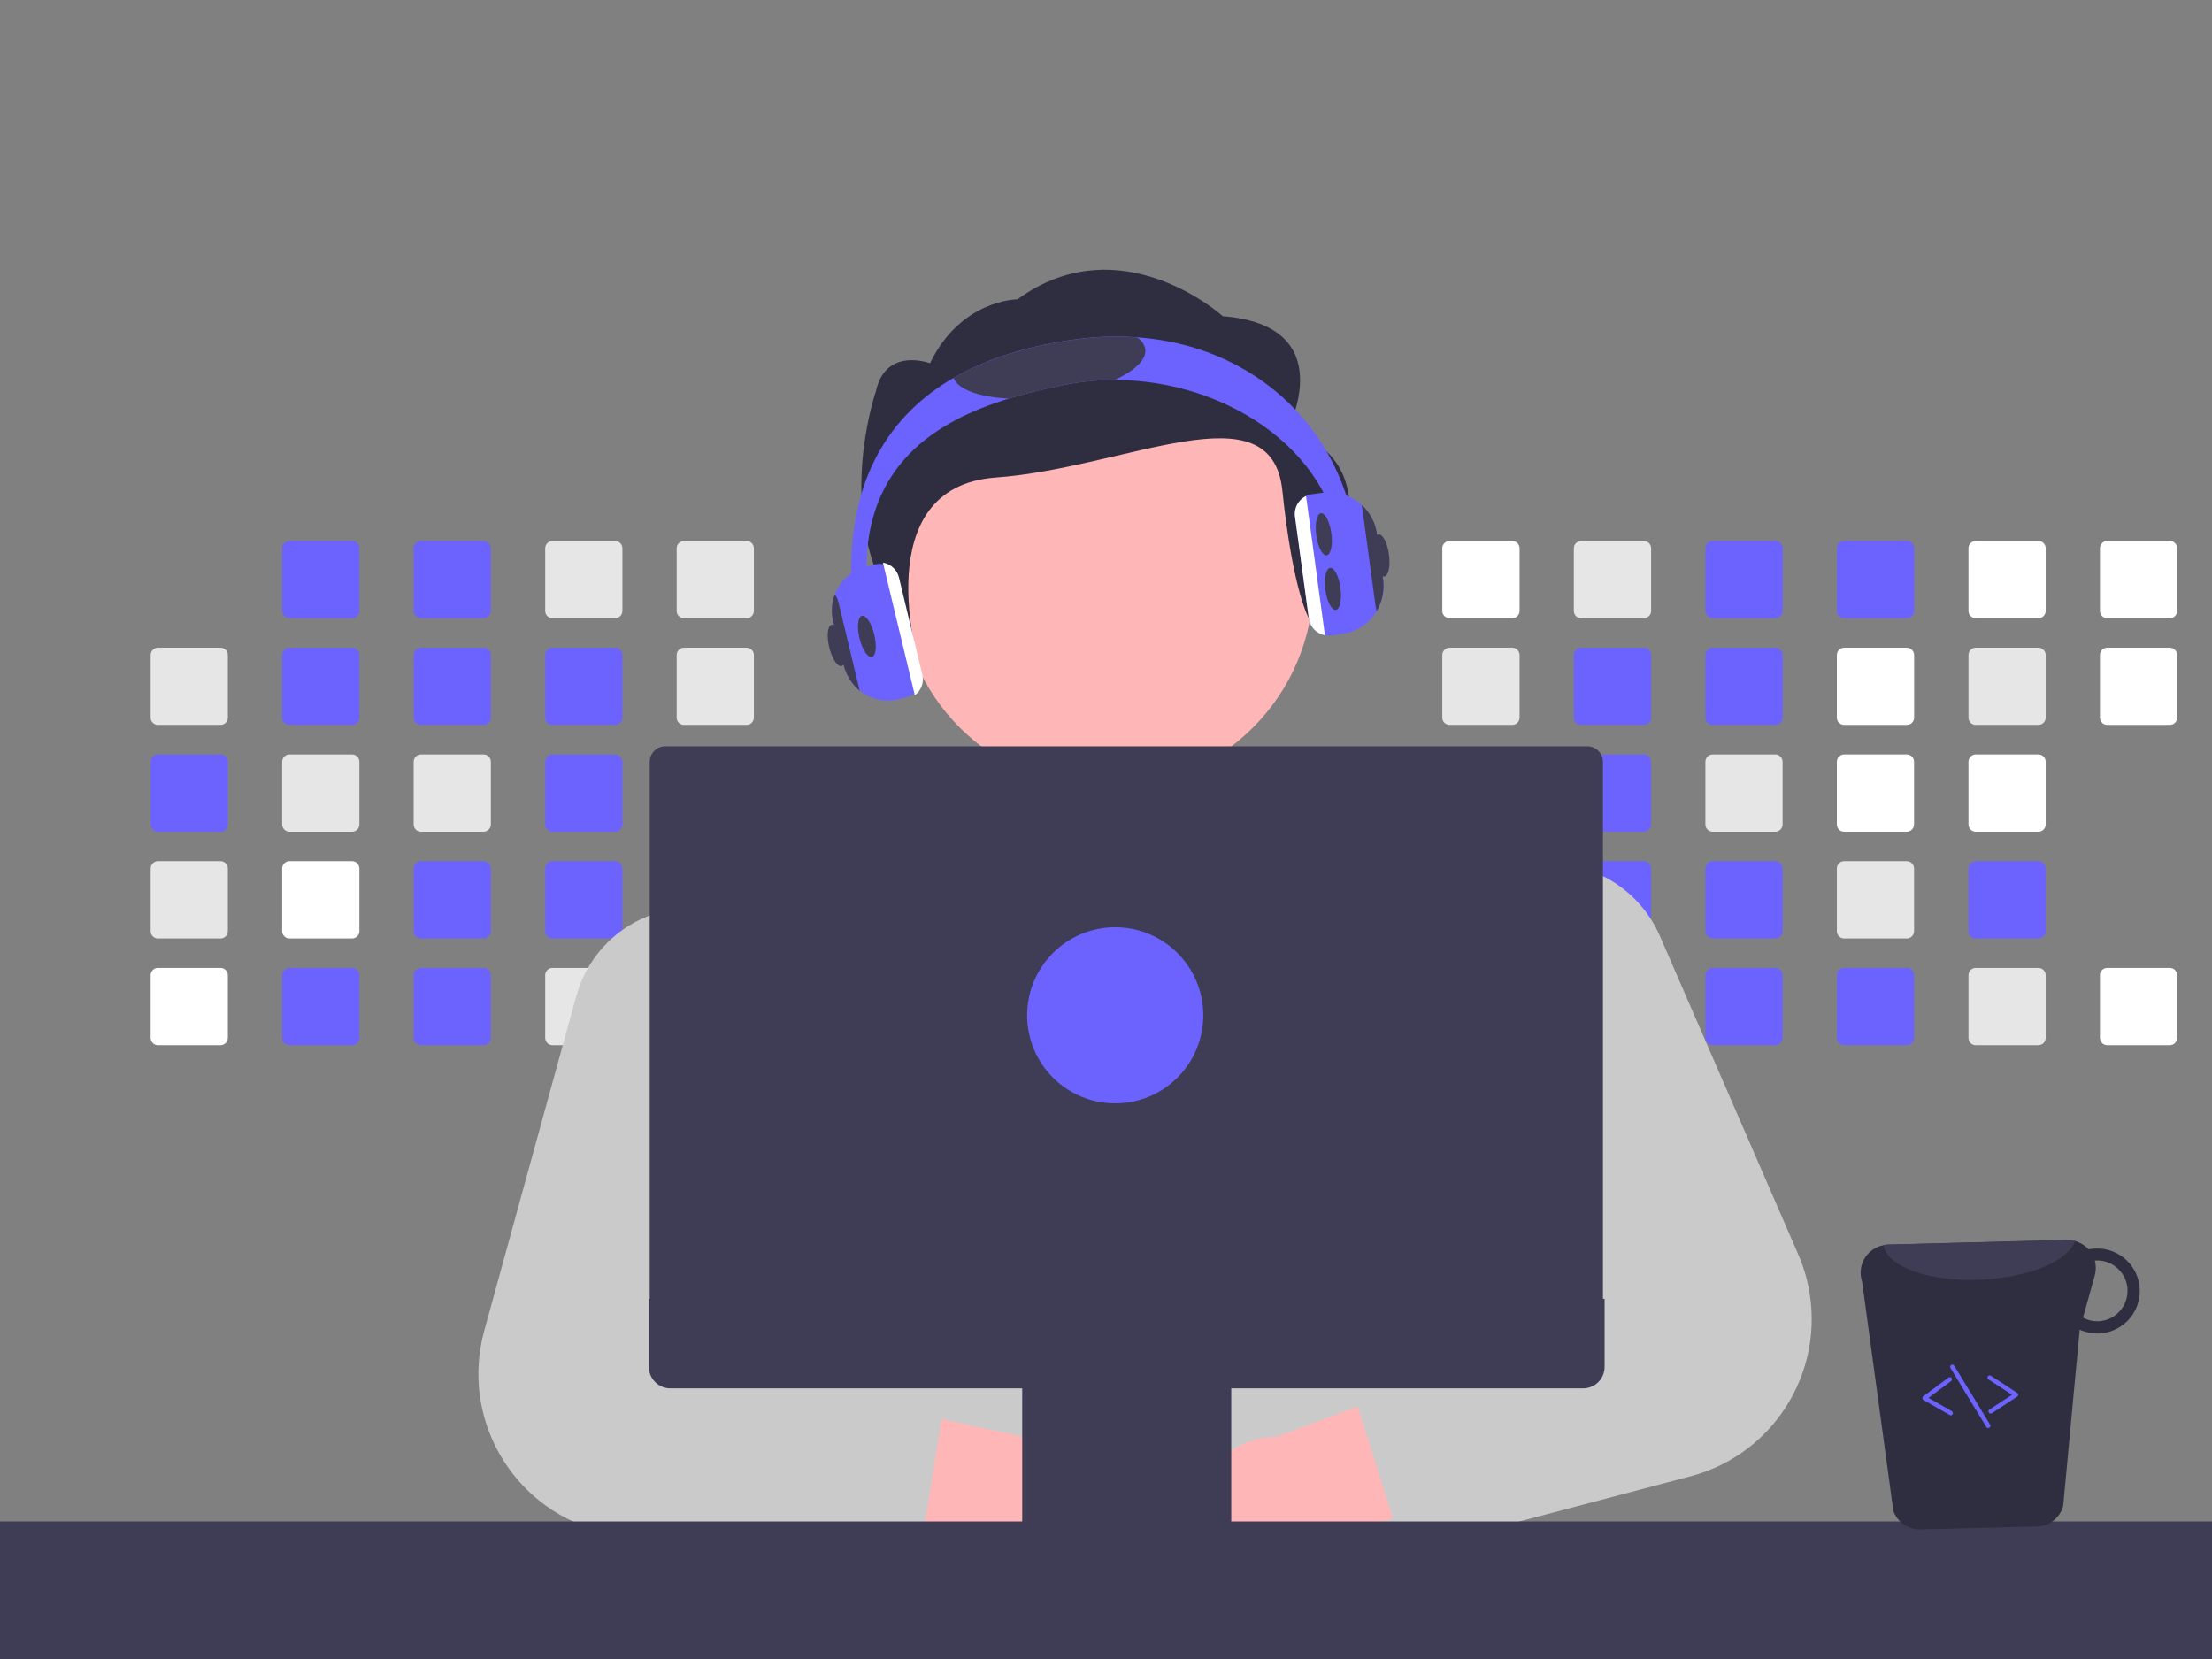 <?xml version="1.0" encoding="UTF-8"?>
<svg id="_レイヤー_1" data-name="レイヤー 1" xmlns="http://www.w3.org/2000/svg" width="320" height="240" viewBox="0 0 320 240">
  <rect x="0" y="0" width="320" height="240" fill="#808080" stroke="none"/>
  <defs>
    <style>
      .cls-1 {
        fill: #cacaca;
      }

      .cls-1, .cls-2, .cls-3, .cls-4, .cls-5, .cls-6, .cls-7 {
        stroke-width: 0px;
      }

      .cls-2 {
        fill: #ffb6b6;
      }

      .cls-3 {
        fill: #3f3d56;
      }

      .cls-4 {
        fill: #2f2e41;
      }

      .cls-5 {
        fill: #fff;
      }

      .cls-6 {
        fill: #e6e6e6;
      }

      .cls-7 {
        fill: #6c63ff;
      }
    </style>
  </defs>
  <g>
    <path class="cls-5" d="M218.77,78.26h-9.06c-.58,0-1.06.47-1.06,1.06v9.06c0,.58.47,1.05,1.06,1.05h9.06c.58,0,1.06-.47,1.06-1.05v-9.06c0-.58-.47-1.06-1.06-1.06Z"/>
    <path class="cls-6" d="M218.77,93.7h-9.06c-.58,0-1.06.47-1.06,1.06v9.06c0,.58.47,1.05,1.06,1.05h9.06c.58,0,1.06-.47,1.06-1.05v-9.06c0-.58-.47-1.06-1.06-1.06Z"/>
    <path class="cls-6" d="M218.77,109.14h-9.06c-.58,0-1.06.47-1.06,1.06v9.06c0,.58.47,1.06,1.05,1.06h9.06c.58,0,1.06-.47,1.06-1.06v-9.06c0-.58-.47-1.06-1.06-1.06Z"/>
    <path class="cls-6" d="M219.82,125.45c-.09-.5-.53-.87-1.04-.87h-9.06c-.58,0-1.06.47-1.06,1.06v9.06c0,.58.47,1.06,1.05,1.06h9.06c.58,0,1.06-.47,1.06-1.06v-9.06c0-.06,0-.13-.02-.19Z"/>
    <path class="cls-6" d="M219.19,140.1c-.13-.05-.27-.08-.41-.08h-9.06c-.58,0-1.06.47-1.06,1.05h0v9.06c0,.58.47,1.06,1.05,1.06,0,0,0,0,0,0h9.06c.58,0,1.06-.47,1.06-1.06v-9.06c0-.43-.26-.81-.65-.98Z"/>
    <path class="cls-6" d="M237.8,78.26h-9.06c-.58,0-1.06.47-1.06,1.06v9.06c0,.58.47,1.05,1.06,1.05h9.06c.58,0,1.06-.47,1.06-1.05v-9.06c0-.58-.47-1.06-1.06-1.06Z"/>
    <path class="cls-7" d="M237.8,93.7h-9.06c-.58,0-1.06.47-1.06,1.06v9.06c0,.58.47,1.05,1.06,1.05h9.06c.58,0,1.06-.47,1.06-1.05v-9.06c0-.58-.47-1.06-1.06-1.06Z"/>
    <path class="cls-7" d="M237.8,109.14h-9.06c-.58,0-1.06.47-1.06,1.06v9.06c0,.58.47,1.06,1.05,1.06h9.06c.58,0,1.06-.47,1.06-1.06v-9.06c0-.58-.47-1.06-1.06-1.06Z"/>
    <path class="cls-7" d="M237.8,124.58h-9.06c-.45,0-.86.29-1,.72-.04.11-.06.22-.06.33v9.06c0,.58.47,1.06,1.05,1.06h9.06c.58,0,1.06-.47,1.06-1.06v-9.06c0-.58-.47-1.06-1.06-1.06Z"/>
    <path class="cls-6" d="M237.8,140.02h-9.06c-.58,0-1.06.47-1.06,1.05h0v9.06c0,.58.47,1.06,1.05,1.06h9.06c.58,0,1.06-.47,1.06-1.06v-9.06c0-.58-.47-1.06-1.06-1.06Z"/>
    <path class="cls-7" d="M256.83,78.26h-9.06c-.58,0-1.06.47-1.06,1.06v9.06c0,.58.47,1.05,1.06,1.05h9.06c.58,0,1.06-.47,1.06-1.05v-9.06c0-.58-.47-1.06-1.06-1.06Z"/>
    <path class="cls-7" d="M256.83,93.7h-9.06c-.58,0-1.06.47-1.06,1.06v9.06c0,.58.47,1.05,1.06,1.05h9.06c.58,0,1.06-.47,1.06-1.05v-9.06c0-.58-.47-1.06-1.06-1.06Z"/>
    <path class="cls-6" d="M256.83,109.14h-9.06c-.58,0-1.06.47-1.06,1.06v9.06c0,.58.47,1.06,1.05,1.06h9.06c.58,0,1.06-.47,1.06-1.06v-9.06c0-.58-.47-1.06-1.06-1.06Z"/>
    <path class="cls-7" d="M256.83,124.58h-9.06c-.58,0-1.06.47-1.06,1.06v9.06c0,.58.47,1.06,1.05,1.06h9.06c.58,0,1.06-.47,1.06-1.06v-9.06c0-.58-.47-1.06-1.06-1.06Z"/>
    <path class="cls-7" d="M256.83,140.02h-9.06c-.58,0-1.06.47-1.06,1.05h0v9.06c0,.58.47,1.06,1.05,1.06h9.06c.58,0,1.06-.47,1.06-1.06v-9.06c0-.58-.47-1.06-1.06-1.06Z"/>
    <path class="cls-7" d="M275.85,78.26h-9.06c-.58,0-1.06.47-1.06,1.06v9.06c0,.58.47,1.05,1.06,1.05h9.06c.58,0,1.06-.47,1.06-1.05v-9.06c0-.58-.47-1.06-1.06-1.06Z"/>
    <path class="cls-5" d="M275.85,93.7h-9.06c-.58,0-1.06.47-1.06,1.06v9.06c0,.58.47,1.05,1.06,1.05h9.06c.58,0,1.06-.47,1.06-1.05v-9.06c0-.58-.47-1.06-1.06-1.06Z"/>
    <path class="cls-5" d="M275.85,109.14h-9.06c-.58,0-1.06.47-1.06,1.06v9.06c0,.58.47,1.06,1.05,1.06h9.06c.58,0,1.06-.47,1.06-1.06v-9.06c0-.58-.47-1.06-1.06-1.06Z"/>
    <path class="cls-6" d="M275.85,124.58h-9.06c-.58,0-1.06.47-1.06,1.06v9.06c0,.58.47,1.06,1.05,1.06h9.06c.58,0,1.06-.47,1.06-1.06v-9.06c0-.58-.47-1.06-1.06-1.06Z"/>
    <path class="cls-7" d="M275.85,140.02h-9.06c-.58,0-1.06.47-1.06,1.05h0v9.06c0,.58.47,1.06,1.05,1.06h9.06c.58,0,1.06-.47,1.06-1.06v-9.06c0-.58-.47-1.06-1.06-1.06Z"/>
    <path class="cls-5" d="M294.88,78.26h-9.06c-.58,0-1.05.48-1.05,1.06v9.06c0,.58.47,1.05,1.05,1.05h9.06c.58,0,1.06-.47,1.06-1.05v-9.06c0-.58-.47-1.06-1.06-1.06Z"/>
    <path class="cls-6" d="M294.88,93.7h-9.06c-.58,0-1.05.48-1.05,1.06v9.06c0,.58.47,1.05,1.05,1.05h9.06c.58,0,1.06-.47,1.06-1.05v-9.06c0-.58-.47-1.06-1.06-1.06Z"/>
    <path class="cls-5" d="M294.88,109.14h-9.06c-.58,0-1.05.48-1.05,1.06v9.06c0,.58.47,1.06,1.05,1.06h9.06c.58,0,1.06-.47,1.06-1.06v-9.06c0-.58-.47-1.06-1.06-1.06Z"/>
    <path class="cls-7" d="M294.88,124.58h-9.06c-.58,0-1.05.48-1.05,1.06v9.06c0,.58.47,1.06,1.05,1.06h9.06c.58,0,1.06-.47,1.06-1.06v-9.06c0-.58-.47-1.06-1.06-1.06Z"/>
    <path class="cls-6" d="M294.88,140.02h-9.06c-.58,0-1.05.47-1.05,1.06h0v9.06c0,.58.47,1.06,1.05,1.06h9.06c.58,0,1.06-.47,1.06-1.06v-9.06c0-.58-.47-1.06-1.06-1.06Z"/>
    <path class="cls-5" d="M313.9,78.26h-9.06c-.58,0-1.05.48-1.05,1.06v9.06c0,.58.47,1.05,1.05,1.05h9.06c.58,0,1.06-.47,1.06-1.05v-9.06c0-.58-.47-1.06-1.06-1.06Z"/>
    <path class="cls-5" d="M313.9,93.7h-9.06c-.58,0-1.05.48-1.05,1.06v9.06c0,.58.47,1.05,1.05,1.05h9.06c.58,0,1.06-.47,1.06-1.05v-9.06c0-.58-.47-1.06-1.06-1.06Z"/>
    <path class="cls-5" d="M313.9,140.02h-9.06c-.58,0-1.05.47-1.05,1.06h0v9.06c0,.58.47,1.06,1.05,1.06h9.06c.58,0,1.06-.47,1.06-1.06v-9.06c0-.58-.47-1.06-1.06-1.06Z"/>
    <path class="cls-6" d="M31.9,93.7h-9.06c-.58,0-1.05.48-1.05,1.06v9.06c0,.58.47,1.05,1.05,1.05h9.06c.58,0,1.06-.47,1.06-1.05v-9.06c0-.58-.47-1.06-1.06-1.06Z"/>
    <path class="cls-7" d="M31.9,109.14h-9.06c-.58,0-1.05.48-1.05,1.06v9.06c0,.58.47,1.06,1.05,1.06h9.06c.58,0,1.06-.47,1.06-1.06v-9.06c0-.58-.47-1.06-1.06-1.06Z"/>
    <path class="cls-6" d="M31.9,124.58h-9.06c-.58,0-1.05.48-1.05,1.06v9.06c0,.58.47,1.06,1.05,1.06h9.06c.58,0,1.06-.47,1.06-1.06v-9.06c0-.58-.47-1.06-1.06-1.06Z"/>
    <path class="cls-5" d="M31.9,140.02h-9.06c-.58,0-1.05.47-1.05,1.06h0v9.06c0,.58.47,1.06,1.05,1.06h9.06c.58,0,1.06-.47,1.06-1.06v-9.06c0-.58-.47-1.06-1.06-1.06Z"/>
    <path class="cls-7" d="M50.93,78.26h-9.06c-.58,0-1.05.48-1.05,1.06v9.06c0,.58.47,1.05,1.05,1.05h9.06c.58,0,1.06-.47,1.06-1.05v-9.06c0-.58-.47-1.06-1.06-1.06Z"/>
    <path class="cls-7" d="M50.93,93.7h-9.06c-.58,0-1.05.48-1.05,1.06v9.06c0,.58.47,1.05,1.05,1.05h9.06c.58,0,1.06-.47,1.06-1.05v-9.06c0-.58-.47-1.06-1.06-1.06Z"/>
    <path class="cls-6" d="M50.93,109.14h-9.06c-.58,0-1.05.48-1.05,1.06v9.06c0,.58.47,1.06,1.05,1.06h9.06c.58,0,1.06-.47,1.06-1.06v-9.06c0-.58-.47-1.06-1.06-1.06Z"/>
    <path class="cls-5" d="M50.93,124.58h-9.06c-.58,0-1.05.48-1.05,1.06v9.06c0,.58.47,1.06,1.05,1.06h9.06c.58,0,1.06-.47,1.06-1.06v-9.06c0-.58-.47-1.06-1.06-1.06Z"/>
    <path class="cls-7" d="M50.93,140.02h-9.06c-.58,0-1.05.47-1.05,1.06h0v9.06c0,.58.47,1.06,1.05,1.06h9.06c.58,0,1.06-.47,1.06-1.06v-9.06c0-.58-.47-1.06-1.06-1.06Z"/>
    <path class="cls-7" d="M69.95,78.26h-9.06c-.58,0-1.05.48-1.05,1.06v9.06c0,.58.47,1.05,1.05,1.05h9.06c.58,0,1.06-.47,1.06-1.05v-9.06c0-.58-.47-1.06-1.06-1.06Z"/>
    <path class="cls-7" d="M69.95,93.7h-9.06c-.58,0-1.05.48-1.05,1.06v9.06c0,.58.47,1.05,1.05,1.05h9.06c.58,0,1.06-.47,1.06-1.05v-9.06c0-.58-.47-1.06-1.06-1.06Z"/>
    <path class="cls-6" d="M69.95,109.14h-9.06c-.58,0-1.05.48-1.05,1.06v9.06c0,.58.47,1.06,1.05,1.06h9.06c.58,0,1.06-.47,1.06-1.06v-9.06c0-.58-.47-1.06-1.06-1.06Z"/>
    <path class="cls-7" d="M69.95,124.58h-9.06c-.58,0-1.05.48-1.05,1.06v9.06c0,.58.47,1.06,1.05,1.06h9.06c.58,0,1.06-.47,1.06-1.06v-9.06c0-.58-.47-1.06-1.06-1.06Z"/>
    <path class="cls-7" d="M69.95,140.02h-9.06c-.58,0-1.05.47-1.05,1.06h0v9.06c0,.58.47,1.06,1.05,1.06h9.06c.58,0,1.06-.47,1.06-1.06v-9.06c0-.58-.47-1.06-1.06-1.06Z"/>
    <path class="cls-6" d="M88.98,78.26h-9.06c-.58,0-1.05.48-1.05,1.06v9.06c0,.58.47,1.05,1.05,1.05h9.06c.58,0,1.06-.47,1.06-1.05v-9.06c0-.58-.47-1.06-1.06-1.06Z"/>
    <path class="cls-7" d="M88.98,93.7h-9.06c-.58,0-1.05.48-1.05,1.06v9.06c0,.58.47,1.05,1.05,1.05h9.06c.58,0,1.06-.47,1.06-1.05v-9.06c0-.58-.47-1.06-1.06-1.06Z"/>
    <path class="cls-7" d="M88.98,109.14h-9.06c-.58,0-1.05.48-1.05,1.06v9.06c0,.58.47,1.06,1.05,1.06h9.06c.58,0,1.06-.47,1.06-1.06v-9.06c0-.58-.47-1.06-1.06-1.06Z"/>
    <path class="cls-7" d="M88.98,124.58h-9.06c-.58,0-1.05.48-1.05,1.06v9.06c0,.58.47,1.06,1.05,1.06h9.06c.58,0,1.06-.47,1.06-1.06v-9.06c0-.58-.47-1.06-1.06-1.06Z"/>
    <path class="cls-6" d="M88.98,140.02h-9.06c-.58,0-1.05.47-1.05,1.06h0v9.06c0,.58.47,1.06,1.05,1.06h9.06c.58,0,1.06-.47,1.06-1.06v-9.06c0-.58-.47-1.06-1.06-1.06Z"/>
    <path class="cls-6" d="M108,78.26h-9.06c-.58,0-1.05.48-1.05,1.06v9.06c0,.58.47,1.05,1.05,1.05h9.06c.58,0,1.06-.47,1.06-1.05v-9.06c0-.58-.47-1.06-1.06-1.06Z"/>
    <path class="cls-6" d="M108,93.7h-9.06c-.58,0-1.05.48-1.05,1.06v9.06c0,.58.47,1.05,1.05,1.05h9.06c.58,0,1.06-.47,1.06-1.05v-9.06c0-.58-.47-1.06-1.06-1.06Z"/>
    <path class="cls-7" d="M108,109.14h-9.06c-.58,0-1.05.48-1.05,1.06v9.06c0,.58.47,1.06,1.05,1.06h9.06c.58,0,1.06-.47,1.06-1.06v-9.06c0-.58-.47-1.06-1.06-1.06Z"/>
    <path class="cls-6" d="M108,124.58h-9.06c-.58,0-1.05.48-1.05,1.06v9.06c0,.58.47,1.06,1.05,1.06h9.06c.58,0,1.06-.47,1.06-1.06v-9.06c0-.58-.47-1.06-1.06-1.06Z"/>
    <path class="cls-6" d="M108,140.02h-9.06c-.58,0-1.05.47-1.05,1.06h0v9.06c0,.58.47,1.06,1.05,1.06h9.06c.58,0,1.06-.47,1.06-1.06v-9.06c0-.58-.47-1.06-1.06-1.06Z"/>
    <circle id="b6132315-04e2-4cdb-a713-107c9cd58b0b" class="cls-2" cx="160.05" cy="84.07" r="29.98"/>
    <path id="f4304bdd-ba2d-4fff-b404-410205410c5d-1453" class="cls-4" d="M186.3,62.09s7.84-14.99-9.41-16.35c0,0-14.71-13.34-29.7-2.44,0,0-8.18,0-12.65,9.25,0,0-6.43-2.44-7.84,4.09,0,0-4.71,13.63,0,25.89,4.71,12.27,6.27,13.63,6.27,13.63,0,0-7.73-25.72,11.09-27.08,18.82-1.36,39.88-13.13,41.45,1.87,1.57,14.99,3.93,18.68,3.93,18.68,0,0,14.9-21.41-3.14-27.54Z"/>
    <path class="cls-1" d="M231.98,145.42l-.09.47-1,5.31-6.95,36.7-.41,2.16-.86,4.57-1.18,6.23-2.62,13.81-.75,3.96-.28,1.49-.1.52-.78,4.1-.24,1.24-1.9,14.05-1.66,12.24,5.54,5.54-3.3,3.3-2.17,12.42v.03s-88.5,0-88.5,0c-3.58-2.32-7.11-4.71-10.59-7.17l.73-5.45s2.51-9.74,1.45-10.9c-1.05-1.16-3.35-3.24-3.35-3.24l2.9-6.77.4-.94-.68-14.01-.02-.34-.22-4.62-.03-.59-.04-.89-.86-17.77-.02-.29-.26-5.39-.24-5.12-.11-2.16-1.05-21.62-.71-14.68-.62-12.78,2.49-.84,26.59-9.04,11.01-14.32,22.92.17,11.22.09,18.72,17.37,4.26,2.03.03.02,3.06,1.46,7.75,3.7,8.19,3.91,4.2,2.01.09.04Z"/>
    <path class="cls-2" d="M154.49,231.85c-6.35,2.46-13.48-.69-15.94-7.04-.26-.68-.46-1.38-.6-2.09l-43.36-6.15,15.07-17.05,38.86,8.45c6.79-.87,12.99,3.93,13.86,10.72.72,5.68-2.54,11.12-7.89,13.15h0Z"/>
    <path class="cls-1" d="M135.16,200.86c-.8-1.02-1.94-1.72-3.21-1.98l-17.79-3.7-1.83-.38c-2.15-.45-4-1.79-5.1-3.69-.56-.99-.9-2.08-1-3.21-.08-1.03.04-2.06.36-3.04l6.16-18.57,4-12.05c.48-1.45.77-2.97.85-4.5.22-4.23-1.09-8.41-3.69-11.75-4.7-6.04-12.8-8.29-19.94-5.55-.1.04-.21.08-.31.12-5.06,2.02-8.87,6.3-10.3,11.56l-4.35,15.81-8.96,32.59c-3.44,12.52,3.92,25.45,16.43,28.89,1.14.31,2.31.54,3.49.68l25.62,3,11.86,1.39c2.84.34,5.47-1.56,6.04-4.37.02-.07.03-.15.04-.22l.28-1.76,2.41-14.8.02-.15c.25-1.53-.15-3.09-1.11-4.3Z"/>
    <path class="cls-2" d="M182.11,232.33c6.63,1.54,13.25-2.59,14.79-9.22.16-.71.27-1.43.3-2.15l42.06-12.2-17.33-14.75-37.28,13.85c-6.84.1-12.31,5.73-12.21,12.57.08,5.72,4.08,10.65,9.66,11.91h0Z"/>
    <path class="cls-1" d="M260.14,181.46l-20-46.03c-1.64-3.78-4.56-6.86-8.25-8.69-1.14-.56-2.34-1-3.57-1.3-.19-.05-.38-.09-.57-.13-2.62-.57-5.33-.52-7.93.15-4.8,1.23-8.84,4.45-11.12,8.84-.01.02-.02.04-.03.06-2.56,4.95-2.61,10.81-.15,15.81l.25.5,14.13,28.39c1.89,3.8.34,8.42-3.46,10.31-.26.13-.53.25-.81.35l-.99.36-17.85,6.45c-2.78.99-4.28,4.01-3.39,6.83l.04.14,5,16.01c.02.07.05.15.08.22.04.14.1.27.16.4,1.1,2.46,3.83,3.76,6.43,3.06l9.63-2.54,1.97-.52,24.88-6.57c12.55-3.32,20.03-16.18,16.72-28.73-.3-1.15-.69-2.27-1.17-3.36h0Z"/>
    <path class="cls-3" d="M-19.73,220.11c5.77,7.03,11.98,13.68,18.61,19.9h183.89c3.69,0,6.68,3,6.68,6.68l.26,46.6c11.31-5.2,21.91-11.83,31.52-19.75,2.67-2.19,5.26-4.48,7.76-6.86,1.64-1.55,89.44-24.06,91-25.69,11.7-12.19,5-18,4-20.89H-19.73Z"/>
    <path class="cls-3" d="M231.61,109.14c-.39-.73-1.15-1.18-1.98-1.18H96.24c-1.25,0-2.25,1.01-2.25,2.26v79.84h137.9v-79.84c0-.38-.09-.75-.28-1.08Z"/>
    <path class="cls-3" d="M93.87,187.89v9.85c0,1.72,1.39,3.11,3.11,3.11h50.9v19.44h-.68c-.22,0-.4.18-.4.4h0v1.35c0,.22.18.4.4.4h31.6c.22,0,.4-.18.4-.4h0v-1.35c0-.22-.18-.4-.4-.4h-.68v-19.44h50.9c1.72,0,3.11-1.39,3.11-3.11h0v-9.85H93.87Z"/>
    <circle class="cls-7" cx="161.33" cy="146.88" r="12.74"/>
    <path class="cls-7" d="M196.41,82.43h-2.19c0-16.59-16.42-27.46-32.98-27.47-2.41,0-4.81.23-7.17.7-2.66.53-5.42,1.17-8.13,2-10.69,3.28-20.61,9.61-20.61,24.77,0,2.94.37,5.88,1.11,8.72l-2.12.55c-.79-3.03-1.19-6.15-1.18-9.28,0-13.24,5.44-22.34,14.83-27.77,4.94-2.85,10.96-4.69,17.87-5.59,2.87-.38,5.78-.47,8.67-.26,19.05,1.37,31.93,15.97,31.93,33.61Z"/>
    <path class="cls-7" d="M200.06,83.65l-.86-6.39c-.21-1.61-.99-3.1-2.19-4.2-1.57-1.45-3.71-2.09-5.81-1.76l-1.37.19c-.76.1-1.45.5-1.91,1.11-.47.61-.67,1.38-.57,2.14l2,14.72c.17,1.23,1.11,2.21,2.33,2.44.18.04.36.05.54.05.13,0,.26,0,.39-.03l1.54-.21c1.89-.25,3.6-1.27,4.71-2.82.12-.17.23-.34.34-.51.82-1.44,1.14-3.11.89-4.74Z"/>
    <path class="cls-5" d="M188.93,71.76c-.4.2-.75.48-1.02.84-.47.61-.67,1.38-.57,2.14l2,14.72c.17,1.23,1.11,2.21,2.33,2.44l-2.73-20.14Z"/>
    <path class="cls-3" d="M200.06,83.65l-.86-6.39c-.21-1.61-.99-3.1-2.19-4.2l1.99,14.64c.03.24.09.47.18.68.82-1.44,1.14-3.11.89-4.74Z"/>
    <ellipse class="cls-3" cx="192.82" cy="85.21" rx="1.1" ry="3.07" transform="translate(-9.7 26.69) rotate(-7.73)"/>
    <ellipse class="cls-3" cx="191.5" cy="77.31" rx="1.1" ry="3.07" transform="translate(-8.65 26.44) rotate(-7.73)"/>
    <ellipse class="cls-3" cx="199.84" cy="80.38" rx="1.1" ry="3.07" transform="translate(-8.99 27.59) rotate(-7.73)"/>
    <path class="cls-3" d="M161.23,54.96c-2.41,0-4.81.23-7.17.7-2.66.53-5.42,1.17-8.13,2-4.23-.21-7.35-1.3-7.98-2.99,4.94-2.85,10.96-4.69,17.87-5.59,2.87-.38,5.78-.47,8.67-.26.62.36,1.05.97,1.19,1.68.21,1.53-1.54,3.15-4.44,4.47Z"/>
    <path class="cls-7" d="M133.22,97.66l-3.38-14.05c-.25-1.04-1.09-1.82-2.14-2-.15-.02-.29-.03-.44-.04-.21,0-.41.03-.61.07l-1.31.32c-3.51.85-5.66,4.37-4.82,7.88l1.51,6.3c.35,1.48,1.17,2.81,2.34,3.78.19.15.39.3.6.43,1.49.93,3.29,1.22,4.99.81l1.3-.32c.34-.08.67-.23.95-.44.86-.63,1.26-1.72,1-2.75Z"/>
    <ellipse class="cls-3" cx="125.41" cy="92.06" rx="1.1" ry="3.07" transform="translate(-18.06 31.9) rotate(-13.53)"/>
    <ellipse class="cls-3" cx="121.03" cy="93.37" rx="1.1" ry="3.07" transform="translate(-18.49 30.91) rotate(-13.53)"/>
    <path class="cls-5" d="M133.43,97.6l-3.38-14.05c-.27-1.12-1.18-1.97-2.32-2.16l4.61,19.19c.93-.68,1.36-1.86,1.09-2.98Z"/>
    <path class="cls-3" d="M121.28,87.07c-.09-.39-.27-.76-.51-1.08-.48,1.23-.56,2.58-.25,3.86l1.51,6.3c.35,1.48,1.17,2.81,2.34,3.78l-3.09-12.87Z"/>
  </g>
  <g>
    <path class="cls-4" d="M273.87,218.5c.58,1.67,2.16,2.79,3.93,2.76l16.86-.43c1.79-.03,3.33-1.24,3.81-2.96l2.39-25.51c.85.38,1.77.57,2.7.55,3.39-.09,6.08-2.91,5.99-6.3s-2.91-6.08-6.3-5.99c-.37,0-.74.04-1.1.11-.8-.86-1.93-1.35-3.1-1.34l-25.93.67c-.22,0-.43.03-.64.08-2.2.41-3.65,2.52-3.24,4.72.03.18.08.36.14.54l4.51,33.1ZM301.34,190.61l1.7-6.08c.19-.7.2-1.44.01-2.15.08,0,.16-.04.24-.04,2.43-.05,4.44,1.88,4.49,4.31.05,2.42-1.86,4.42-4.28,4.49-.75.02-1.5-.16-2.15-.53Z"/>
    <path class="cls-3" d="M272.46,180.13c.55,3.16,6.76,5.38,14.23,4.99,6.87-.32,12.48-2.73,13.51-5.59-.38-.11-.78-.17-1.17-.16l-25.93.67c-.22,0-.43.03-.64.08Z"/>
    <path class="cls-7" d="M288.06,204.48s.07-.02.1-.04l3.66-2.4c.15-.1.19-.29.09-.44-.02-.04-.06-.07-.09-.09l-3.81-2.49c-.15-.1-.34-.06-.44.09s-.06.34.09.44l3.4,2.23-3.25,2.13c-.15.1-.19.29-.09.44.07.11.21.17.34.13h0Z"/>
    <path class="cls-7" d="M282.28,204.74c.17-.04.27-.22.23-.39-.02-.08-.08-.15-.15-.2l-3.37-1.93,3.26-2.42c.14-.1.17-.3.07-.44s-.3-.17-.44-.07l-3.65,2.71c-.14.1-.17.3-.07.44.03.04.06.06.1.09l3.8,2.18c.07.04.16.05.24.03Z"/>
    <path class="cls-7" d="M287.7,206.58s.06-.02.09-.04c.15-.09.2-.29.11-.44,0,0,0,0,0,0l-5.19-8.53c-.09-.15-.29-.2-.44-.11s-.2.29-.11.44l5.19,8.53c.07.12.21.18.35.14Z"/>
  </g>
</svg>